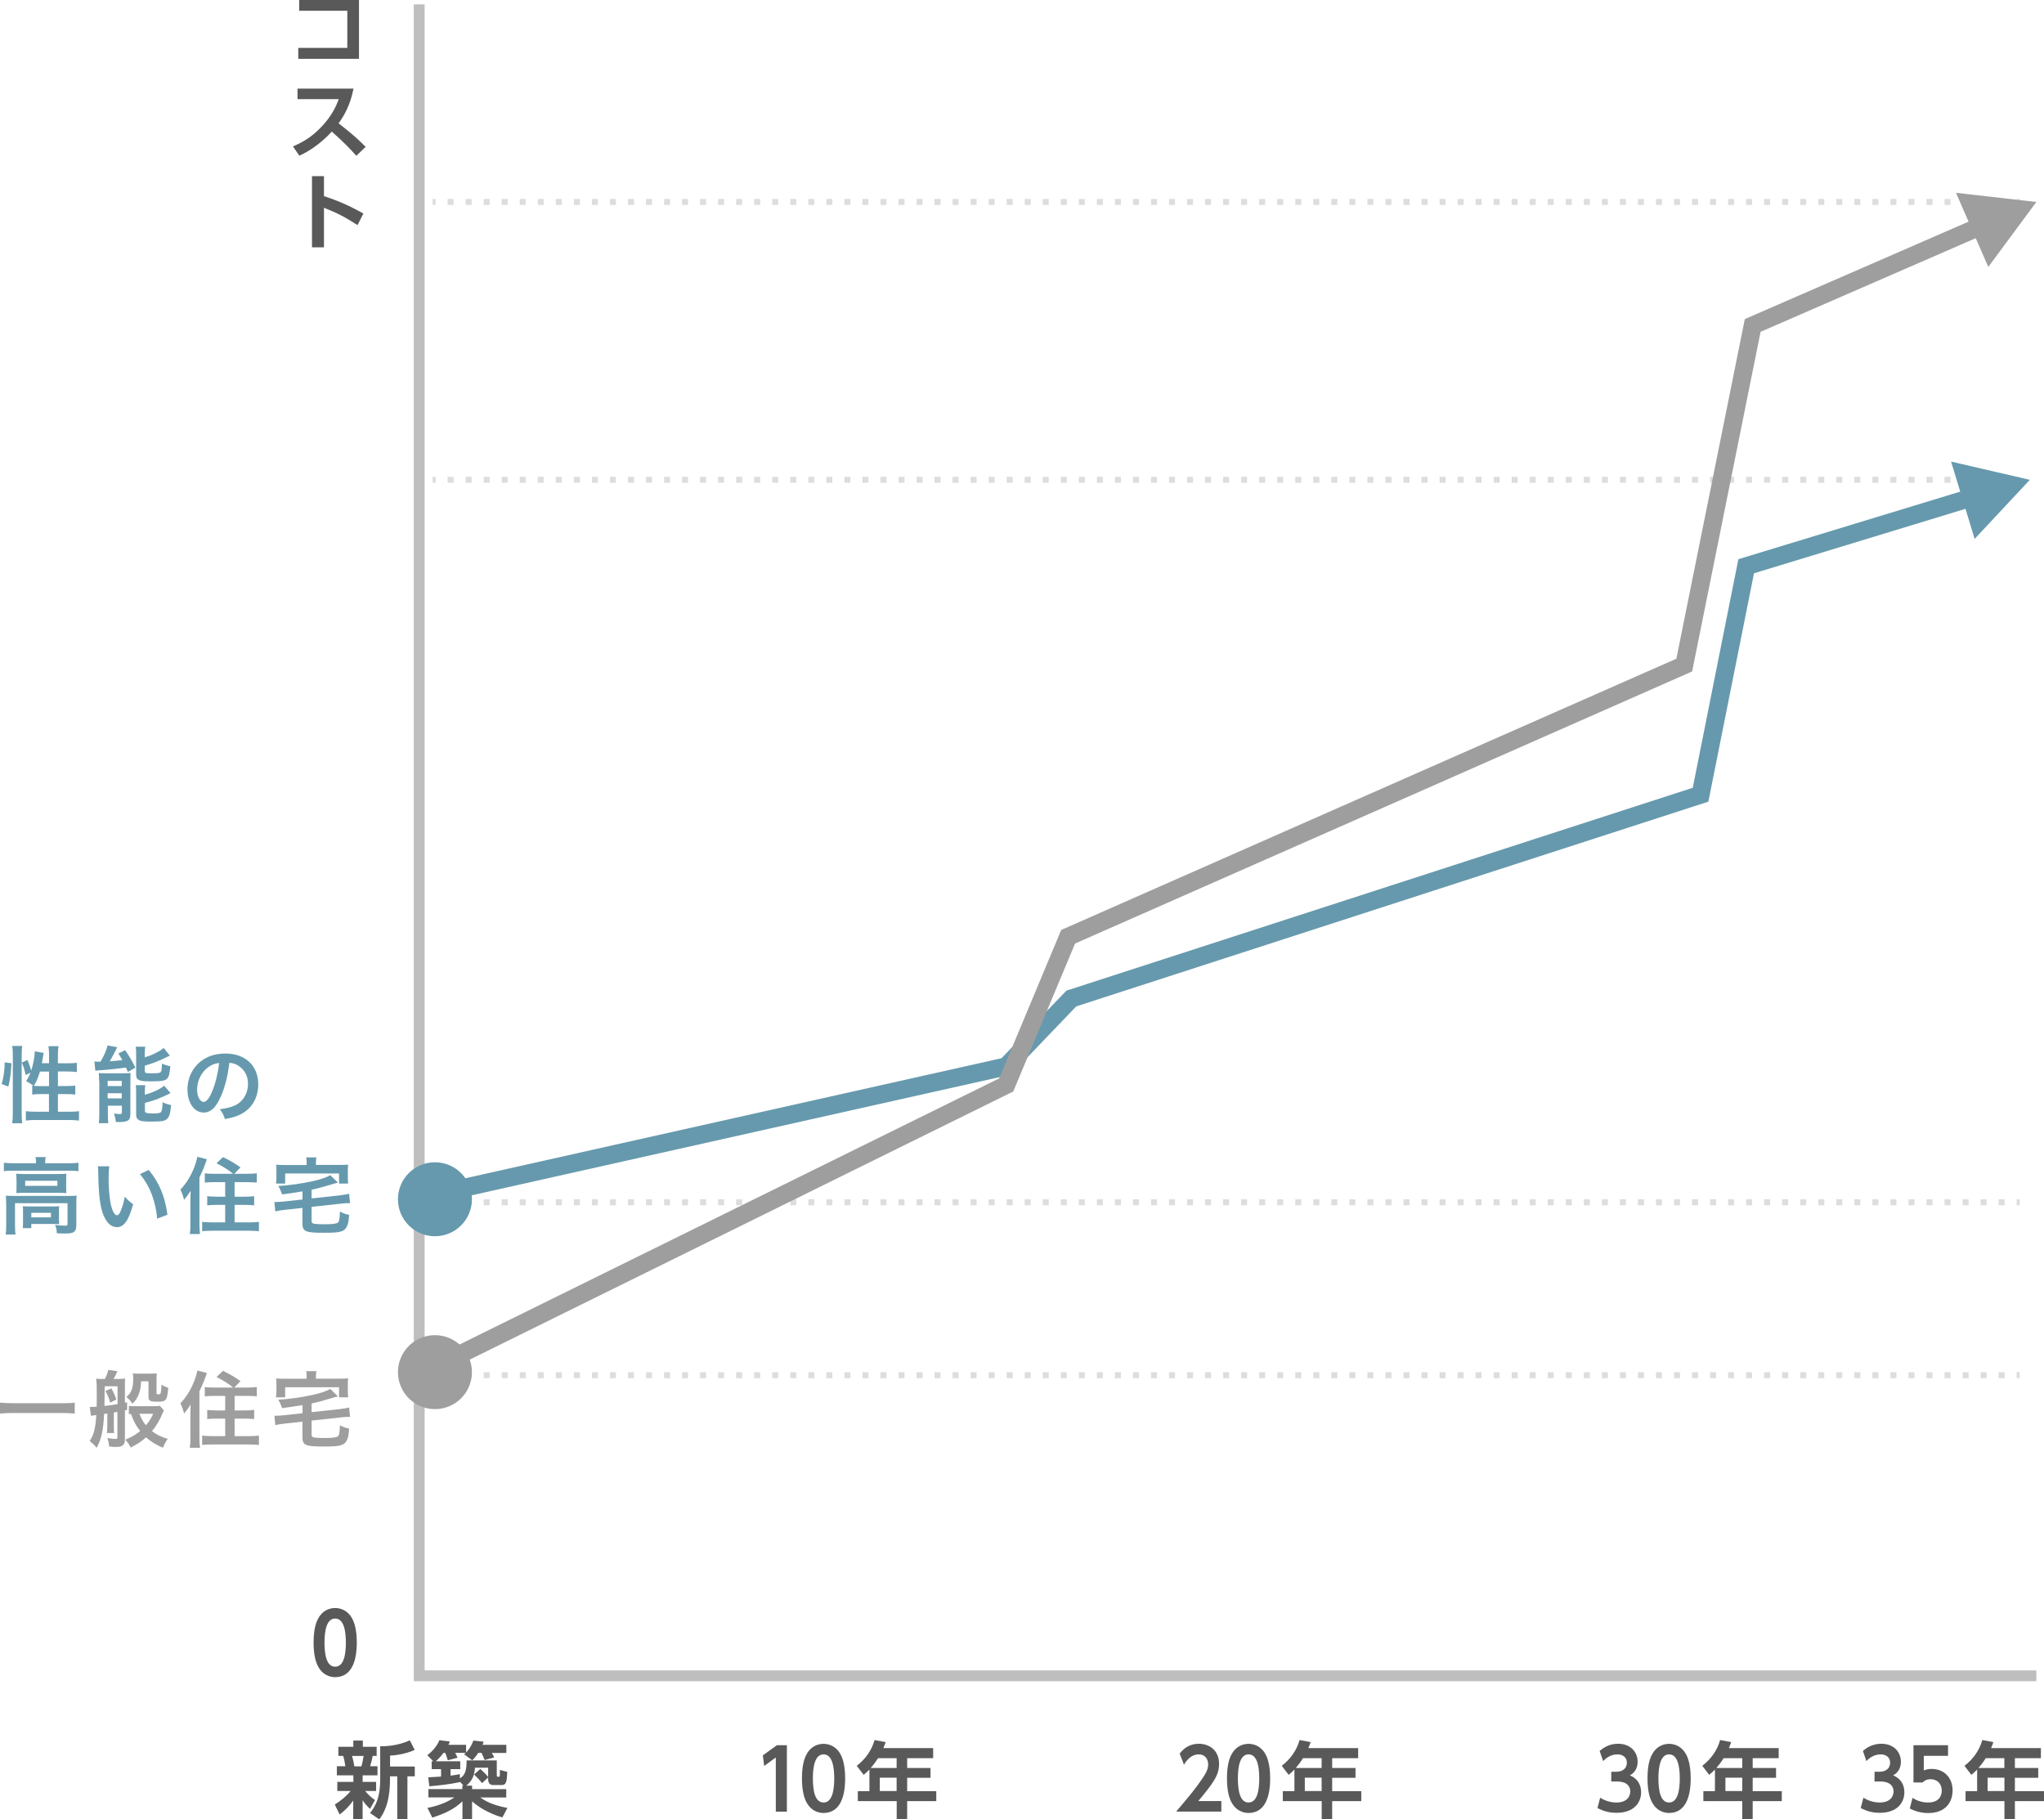 <?xml version="1.0" encoding="UTF-8"?>
<svg id="_レイヤー_2" data-name="レイヤー 2" xmlns="http://www.w3.org/2000/svg" viewBox="0 0 269.66 240.05">
  <defs>
    <style>
      .cls-1 {
        fill: #595959;
      }

      .cls-1, .cls-2, .cls-3, .cls-4, .cls-5 {
        stroke-width: 0px;
      }

      .cls-2 {
        fill: #ddd;
      }

      .cls-3 {
        fill: #bebebe;
      }

      .cls-4 {
        fill: #9e9e9e;
      }

      .cls-5 {
        fill: #6699ad;
      }
    </style>
  </defs>
  <g id="_レイヤー_6" data-name="レイヤー 6">
    <g>
      <polygon class="cls-3" points="268.65 221.82 54.59 221.82 54.59 .58 56.02 .58 56.02 220.39 268.65 220.39 268.65 221.82"/>
      <g>
        <rect class="cls-2" x="57.07" y="26.25" width=".4" height=".79"/>
        <path class="cls-2" d="M264.46,27.04h-.79v-.79h.79v.79ZM262.09,27.04h-.79v-.79h.79v.79ZM259.71,27.04h-.79v-.79h.79v.79ZM257.33,27.04h-.79v-.79h.79v.79ZM254.95,27.04h-.79v-.79h.79v.79ZM252.57,27.04h-.79v-.79h.79v.79ZM250.19,27.04h-.79v-.79h.79v.79ZM247.81,27.04h-.79v-.79h.79v.79ZM245.43,27.04h-.79v-.79h.79v.79ZM243.05,27.04h-.79v-.79h.79v.79ZM240.67,27.04h-.79v-.79h.79v.79ZM238.29,27.04h-.79v-.79h.79v.79ZM235.91,27.04h-.79v-.79h.79v.79ZM233.53,27.04h-.79v-.79h.79v.79ZM231.15,27.04h-.79v-.79h.79v.79ZM228.77,27.04h-.79v-.79h.79v.79ZM226.4,27.04h-.79v-.79h.79v.79ZM224.02,27.04h-.79v-.79h.79v.79ZM221.64,27.04h-.79v-.79h.79v.79ZM219.26,27.04h-.79v-.79h.79v.79ZM216.88,27.04h-.79v-.79h.79v.79ZM214.5,27.04h-.79v-.79h.79v.79ZM212.12,27.04h-.79v-.79h.79v.79ZM209.74,27.04h-.79v-.79h.79v.79ZM207.36,27.04h-.79v-.79h.79v.79ZM204.98,27.04h-.79v-.79h.79v.79ZM202.6,27.04h-.79v-.79h.79v.79ZM200.22,27.04h-.79v-.79h.79v.79ZM197.84,27.04h-.79v-.79h.79v.79ZM195.46,27.04h-.79v-.79h.79v.79ZM193.09,27.04h-.79v-.79h.79v.79ZM190.71,27.04h-.79v-.79h.79v.79ZM188.33,27.04h-.79v-.79h.79v.79ZM185.95,27.04h-.79v-.79h.79v.79ZM183.57,27.04h-.79v-.79h.79v.79ZM181.19,27.04h-.79v-.79h.79v.79ZM178.81,27.04h-.79v-.79h.79v.79ZM176.43,27.04h-.79v-.79h.79v.79ZM174.05,27.04h-.79v-.79h.79v.79ZM171.67,27.04h-.79v-.79h.79v.79ZM169.29,27.04h-.79v-.79h.79v.79ZM166.91,27.04h-.79v-.79h.79v.79ZM164.53,27.04h-.79v-.79h.79v.79ZM162.15,27.04h-.79v-.79h.79v.79ZM159.77,27.04h-.79v-.79h.79v.79ZM157.4,27.04h-.79v-.79h.79v.79ZM155.02,27.04h-.79v-.79h.79v.79ZM152.64,27.04h-.79v-.79h.79v.79ZM150.26,27.04h-.79v-.79h.79v.79ZM147.88,27.04h-.79v-.79h.79v.79ZM145.5,27.04h-.79v-.79h.79v.79ZM143.12,27.04h-.79v-.79h.79v.79ZM140.74,27.04h-.79v-.79h.79v.79ZM138.36,27.04h-.79v-.79h.79v.79ZM135.98,27.04h-.79v-.79h.79v.79ZM133.6,27.04h-.79v-.79h.79v.79ZM131.22,27.04h-.79v-.79h.79v.79ZM128.84,27.04h-.79v-.79h.79v.79ZM126.46,27.04h-.79v-.79h.79v.79ZM124.08,27.04h-.79v-.79h.79v.79ZM121.71,27.04h-.79v-.79h.79v.79ZM119.33,27.04h-.79v-.79h.79v.79ZM116.95,27.04h-.79v-.79h.79v.79ZM114.57,27.04h-.79v-.79h.79v.79ZM112.19,27.04h-.79v-.79h.79v.79ZM109.81,27.04h-.79v-.79h.79v.79ZM107.43,27.04h-.79v-.79h.79v.79ZM105.05,27.04h-.79v-.79h.79v.79ZM102.67,27.04h-.79v-.79h.79v.79ZM100.29,27.04h-.79v-.79h.79v.79ZM97.91,27.04h-.79v-.79h.79v.79ZM95.53,27.04h-.79v-.79h.79v.79ZM93.15,27.04h-.79v-.79h.79v.79ZM90.77,27.04h-.79v-.79h.79v.79ZM88.4,27.04h-.79v-.79h.79v.79ZM86.02,27.04h-.79v-.79h.79v.79ZM83.64,27.04h-.79v-.79h.79v.79ZM81.26,27.04h-.79v-.79h.79v.79ZM78.88,27.04h-.79v-.79h.79v.79ZM76.5,27.04h-.79v-.79h.79v.79ZM74.12,27.04h-.79v-.79h.79v.79ZM71.74,27.04h-.79v-.79h.79v.79ZM69.36,27.04h-.79v-.79h.79v.79ZM66.98,27.04h-.79v-.79h.79v.79ZM64.6,27.04h-.79v-.79h.79v.79ZM62.22,27.04h-.79v-.79h.79v.79ZM59.84,27.04h-.79v-.79h.79v.79Z"/>
        <rect class="cls-2" x="266.05" y="26.25" width=".4" height=".79"/>
      </g>
      <g>
        <rect class="cls-2" x="57.07" y="62.91" width=".4" height=".79"/>
        <path class="cls-2" d="M264.46,63.7h-.79v-.79h.79v.79ZM262.09,63.7h-.79v-.79h.79v.79ZM259.71,63.7h-.79v-.79h.79v.79ZM257.33,63.7h-.79v-.79h.79v.79ZM254.95,63.7h-.79v-.79h.79v.79ZM252.57,63.7h-.79v-.79h.79v.79ZM250.19,63.7h-.79v-.79h.79v.79ZM247.81,63.7h-.79v-.79h.79v.79ZM245.43,63.7h-.79v-.79h.79v.79ZM243.05,63.7h-.79v-.79h.79v.79ZM240.67,63.7h-.79v-.79h.79v.79ZM238.29,63.7h-.79v-.79h.79v.79ZM235.91,63.7h-.79v-.79h.79v.79ZM233.53,63.7h-.79v-.79h.79v.79ZM231.15,63.7h-.79v-.79h.79v.79ZM228.77,63.7h-.79v-.79h.79v.79ZM226.4,63.7h-.79v-.79h.79v.79ZM224.02,63.7h-.79v-.79h.79v.79ZM221.64,63.7h-.79v-.79h.79v.79ZM219.26,63.7h-.79v-.79h.79v.79ZM216.88,63.7h-.79v-.79h.79v.79ZM214.5,63.7h-.79v-.79h.79v.79ZM212.12,63.7h-.79v-.79h.79v.79ZM209.74,63.7h-.79v-.79h.79v.79ZM207.36,63.7h-.79v-.79h.79v.79ZM204.98,63.7h-.79v-.79h.79v.79ZM202.6,63.7h-.79v-.79h.79v.79ZM200.22,63.7h-.79v-.79h.79v.79ZM197.84,63.7h-.79v-.79h.79v.79ZM195.46,63.7h-.79v-.79h.79v.79ZM193.09,63.7h-.79v-.79h.79v.79ZM190.71,63.7h-.79v-.79h.79v.79ZM188.33,63.7h-.79v-.79h.79v.79ZM185.95,63.7h-.79v-.79h.79v.79ZM183.57,63.7h-.79v-.79h.79v.79ZM181.19,63.7h-.79v-.79h.79v.79ZM178.81,63.7h-.79v-.79h.79v.79ZM176.43,63.7h-.79v-.79h.79v.79ZM174.05,63.7h-.79v-.79h.79v.79ZM171.67,63.7h-.79v-.79h.79v.79ZM169.29,63.7h-.79v-.79h.79v.79ZM166.91,63.7h-.79v-.79h.79v.79ZM164.53,63.7h-.79v-.79h.79v.79ZM162.15,63.7h-.79v-.79h.79v.79ZM159.77,63.7h-.79v-.79h.79v.79ZM157.4,63.7h-.79v-.79h.79v.79ZM155.02,63.7h-.79v-.79h.79v.79ZM152.64,63.7h-.79v-.79h.79v.79ZM150.26,63.7h-.79v-.79h.79v.79ZM147.88,63.7h-.79v-.79h.79v.79ZM145.5,63.7h-.79v-.79h.79v.79ZM143.12,63.7h-.79v-.79h.79v.79ZM140.74,63.7h-.79v-.79h.79v.79ZM138.36,63.7h-.79v-.79h.79v.79ZM135.98,63.7h-.79v-.79h.79v.79ZM133.6,63.7h-.79v-.79h.79v.79ZM131.22,63.7h-.79v-.79h.79v.79ZM128.84,63.7h-.79v-.79h.79v.79ZM126.46,63.7h-.79v-.79h.79v.79ZM124.08,63.7h-.79v-.79h.79v.79ZM121.71,63.7h-.79v-.79h.79v.79ZM119.33,63.7h-.79v-.79h.79v.79ZM116.95,63.7h-.79v-.79h.79v.79ZM114.57,63.7h-.79v-.79h.79v.79ZM112.19,63.7h-.79v-.79h.79v.79ZM109.81,63.7h-.79v-.79h.79v.79ZM107.43,63.7h-.79v-.79h.79v.79ZM105.05,63.7h-.79v-.79h.79v.79ZM102.67,63.7h-.79v-.79h.79v.79ZM100.29,63.7h-.79v-.79h.79v.79ZM97.91,63.7h-.79v-.79h.79v.79ZM95.53,63.7h-.79v-.79h.79v.79ZM93.15,63.7h-.79v-.79h.79v.79ZM90.77,63.7h-.79v-.79h.79v.79ZM88.4,63.7h-.79v-.79h.79v.79ZM86.02,63.7h-.79v-.79h.79v.79ZM83.64,63.7h-.79v-.79h.79v.79ZM81.26,63.7h-.79v-.79h.79v.79ZM78.88,63.7h-.79v-.79h.79v.79ZM76.5,63.7h-.79v-.79h.79v.79ZM74.12,63.7h-.79v-.79h.79v.79ZM71.74,63.7h-.79v-.79h.79v.79ZM69.36,63.7h-.79v-.79h.79v.79ZM66.98,63.7h-.79v-.79h.79v.79ZM64.6,63.7h-.79v-.79h.79v.79ZM62.22,63.7h-.79v-.79h.79v.79ZM59.84,63.7h-.79v-.79h.79v.79Z"/>
        <rect class="cls-2" x="266.05" y="62.91" width=".4" height=".79"/>
      </g>
      <g>
        <rect class="cls-2" x="57.07" y="158.23" width=".4" height=".79"/>
        <path class="cls-2" d="M264.46,159.02h-.79v-.79h.79v.79ZM262.09,159.02h-.79v-.79h.79v.79ZM259.71,159.02h-.79v-.79h.79v.79ZM257.33,159.02h-.79v-.79h.79v.79ZM254.95,159.02h-.79v-.79h.79v.79ZM252.57,159.02h-.79v-.79h.79v.79ZM250.19,159.02h-.79v-.79h.79v.79ZM247.81,159.02h-.79v-.79h.79v.79ZM245.43,159.02h-.79v-.79h.79v.79ZM243.05,159.02h-.79v-.79h.79v.79ZM240.67,159.02h-.79v-.79h.79v.79ZM238.29,159.02h-.79v-.79h.79v.79ZM235.91,159.02h-.79v-.79h.79v.79ZM233.53,159.02h-.79v-.79h.79v.79ZM231.15,159.02h-.79v-.79h.79v.79ZM228.77,159.02h-.79v-.79h.79v.79ZM226.4,159.02h-.79v-.79h.79v.79ZM224.02,159.02h-.79v-.79h.79v.79ZM221.64,159.02h-.79v-.79h.79v.79ZM219.26,159.02h-.79v-.79h.79v.79ZM216.88,159.02h-.79v-.79h.79v.79ZM214.5,159.02h-.79v-.79h.79v.79ZM212.12,159.02h-.79v-.79h.79v.79ZM209.74,159.02h-.79v-.79h.79v.79ZM207.36,159.02h-.79v-.79h.79v.79ZM204.98,159.02h-.79v-.79h.79v.79ZM202.6,159.02h-.79v-.79h.79v.79ZM200.22,159.02h-.79v-.79h.79v.79ZM197.84,159.02h-.79v-.79h.79v.79ZM195.46,159.02h-.79v-.79h.79v.79ZM193.09,159.02h-.79v-.79h.79v.79ZM190.71,159.02h-.79v-.79h.79v.79ZM188.33,159.02h-.79v-.79h.79v.79ZM185.95,159.02h-.79v-.79h.79v.79ZM183.57,159.02h-.79v-.79h.79v.79ZM181.19,159.02h-.79v-.79h.79v.79ZM178.81,159.02h-.79v-.79h.79v.79ZM176.43,159.02h-.79v-.79h.79v.79ZM174.05,159.02h-.79v-.79h.79v.79ZM171.67,159.02h-.79v-.79h.79v.79ZM169.29,159.02h-.79v-.79h.79v.79ZM166.91,159.02h-.79v-.79h.79v.79ZM164.53,159.02h-.79v-.79h.79v.79ZM162.15,159.02h-.79v-.79h.79v.79ZM159.77,159.02h-.79v-.79h.79v.79ZM157.4,159.02h-.79v-.79h.79v.79ZM155.02,159.02h-.79v-.79h.79v.79ZM152.64,159.02h-.79v-.79h.79v.79ZM150.26,159.02h-.79v-.79h.79v.79ZM147.88,159.02h-.79v-.79h.79v.79ZM145.5,159.02h-.79v-.79h.79v.79ZM143.12,159.02h-.79v-.79h.79v.79ZM140.74,159.02h-.79v-.79h.79v.79ZM138.36,159.02h-.79v-.79h.79v.79ZM135.98,159.02h-.79v-.79h.79v.79ZM133.6,159.02h-.79v-.79h.79v.79ZM131.22,159.02h-.79v-.79h.79v.79ZM128.84,159.02h-.79v-.79h.79v.79ZM126.46,159.02h-.79v-.79h.79v.79ZM124.08,159.02h-.79v-.79h.79v.79ZM121.71,159.02h-.79v-.79h.79v.79ZM119.33,159.02h-.79v-.79h.79v.79ZM116.95,159.02h-.79v-.79h.79v.79ZM114.57,159.02h-.79v-.79h.79v.79ZM112.19,159.02h-.79v-.79h.79v.79ZM109.81,159.02h-.79v-.79h.79v.79ZM107.43,159.02h-.79v-.79h.79v.79ZM105.05,159.02h-.79v-.79h.79v.79ZM102.67,159.02h-.79v-.79h.79v.79ZM100.29,159.02h-.79v-.79h.79v.79ZM97.91,159.02h-.79v-.79h.79v.79ZM95.53,159.02h-.79v-.79h.79v.79ZM93.15,159.02h-.79v-.79h.79v.79ZM90.77,159.02h-.79v-.79h.79v.79ZM88.4,159.02h-.79v-.79h.79v.79ZM86.02,159.02h-.79v-.79h.79v.79ZM83.64,159.02h-.79v-.79h.79v.79ZM81.26,159.02h-.79v-.79h.79v.79ZM78.88,159.02h-.79v-.79h.79v.79ZM76.5,159.02h-.79v-.79h.79v.79ZM74.12,159.02h-.79v-.79h.79v.79ZM71.74,159.02h-.79v-.79h.79v.79ZM69.36,159.02h-.79v-.79h.79v.79ZM66.98,159.02h-.79v-.79h.79v.79ZM64.6,159.02h-.79v-.79h.79v.79ZM62.22,159.02h-.79v-.79h.79v.79ZM59.84,159.02h-.79v-.79h.79v.79Z"/>
        <rect class="cls-2" x="266.05" y="158.23" width=".4" height=".79"/>
      </g>
      <g>
        <rect class="cls-2" x="57.07" y="181.04" width=".4" height=".79"/>
        <path class="cls-2" d="M264.46,181.84h-.79v-.79h.79v.79ZM262.09,181.84h-.79v-.79h.79v.79ZM259.71,181.84h-.79v-.79h.79v.79ZM257.33,181.84h-.79v-.79h.79v.79ZM254.95,181.84h-.79v-.79h.79v.79ZM252.57,181.84h-.79v-.79h.79v.79ZM250.19,181.84h-.79v-.79h.79v.79ZM247.81,181.84h-.79v-.79h.79v.79ZM245.43,181.84h-.79v-.79h.79v.79ZM243.05,181.84h-.79v-.79h.79v.79ZM240.67,181.84h-.79v-.79h.79v.79ZM238.29,181.84h-.79v-.79h.79v.79ZM235.91,181.84h-.79v-.79h.79v.79ZM233.53,181.84h-.79v-.79h.79v.79ZM231.15,181.84h-.79v-.79h.79v.79ZM228.77,181.84h-.79v-.79h.79v.79ZM226.4,181.84h-.79v-.79h.79v.79ZM224.02,181.84h-.79v-.79h.79v.79ZM221.64,181.84h-.79v-.79h.79v.79ZM219.26,181.84h-.79v-.79h.79v.79ZM216.88,181.84h-.79v-.79h.79v.79ZM214.5,181.84h-.79v-.79h.79v.79ZM212.12,181.84h-.79v-.79h.79v.79ZM209.74,181.84h-.79v-.79h.79v.79ZM207.36,181.84h-.79v-.79h.79v.79ZM204.98,181.84h-.79v-.79h.79v.79ZM202.6,181.84h-.79v-.79h.79v.79ZM200.22,181.84h-.79v-.79h.79v.79ZM197.84,181.84h-.79v-.79h.79v.79ZM195.46,181.84h-.79v-.79h.79v.79ZM193.09,181.84h-.79v-.79h.79v.79ZM190.71,181.84h-.79v-.79h.79v.79ZM188.33,181.84h-.79v-.79h.79v.79ZM185.95,181.84h-.79v-.79h.79v.79ZM183.57,181.84h-.79v-.79h.79v.79ZM181.19,181.84h-.79v-.79h.79v.79ZM178.81,181.84h-.79v-.79h.79v.79ZM176.43,181.84h-.79v-.79h.79v.79ZM174.05,181.84h-.79v-.79h.79v.79ZM171.67,181.84h-.79v-.79h.79v.79ZM169.29,181.84h-.79v-.79h.79v.79ZM166.91,181.84h-.79v-.79h.79v.79ZM164.53,181.84h-.79v-.79h.79v.79ZM162.15,181.84h-.79v-.79h.79v.79ZM159.77,181.84h-.79v-.79h.79v.79ZM157.4,181.84h-.79v-.79h.79v.79ZM155.02,181.84h-.79v-.79h.79v.79ZM152.64,181.84h-.79v-.79h.79v.79ZM150.26,181.84h-.79v-.79h.79v.79ZM147.88,181.84h-.79v-.79h.79v.79ZM145.5,181.84h-.79v-.79h.79v.79ZM143.12,181.84h-.79v-.79h.79v.79ZM140.74,181.84h-.79v-.79h.79v.79ZM138.36,181.84h-.79v-.79h.79v.79ZM135.98,181.84h-.79v-.79h.79v.79ZM133.6,181.84h-.79v-.79h.79v.79ZM131.22,181.84h-.79v-.79h.79v.79ZM128.84,181.84h-.79v-.79h.79v.79ZM126.46,181.84h-.79v-.79h.79v.79ZM124.08,181.84h-.79v-.79h.79v.79ZM121.71,181.84h-.79v-.79h.79v.79ZM119.33,181.84h-.79v-.79h.79v.79ZM116.95,181.84h-.79v-.79h.79v.79ZM114.57,181.84h-.79v-.79h.79v.79ZM112.19,181.84h-.79v-.79h.79v.79ZM109.81,181.84h-.79v-.79h.79v.79ZM107.43,181.84h-.79v-.79h.79v.79ZM105.05,181.84h-.79v-.79h.79v.79ZM102.67,181.84h-.79v-.79h.79v.79ZM100.29,181.84h-.79v-.79h.79v.79ZM97.91,181.84h-.79v-.79h.79v.79ZM95.53,181.84h-.79v-.79h.79v.79ZM93.15,181.84h-.79v-.79h.79v.79ZM90.77,181.84h-.79v-.79h.79v.79ZM88.4,181.84h-.79v-.79h.79v.79ZM86.02,181.84h-.79v-.79h.79v.79ZM83.64,181.84h-.79v-.79h.79v.79ZM81.26,181.84h-.79v-.79h.79v.79ZM78.88,181.84h-.79v-.79h.79v.79ZM76.5,181.84h-.79v-.79h.79v.79ZM74.12,181.84h-.79v-.79h.79v.79ZM71.74,181.84h-.79v-.79h.79v.79ZM69.36,181.84h-.79v-.79h.79v.79ZM66.98,181.84h-.79v-.79h.79v.79ZM64.6,181.84h-.79v-.79h.79v.79ZM62.22,181.84h-.79v-.79h.79v.79ZM59.84,181.84h-.79v-.79h.79v.79Z"/>
        <rect class="cls-2" x="266.05" y="181.04" width=".4" height=".79"/>
      </g>
      <g>
        <polygon class="cls-5" points="56.59 158.97 56.07 156.65 132.13 139.62 140.69 130.7 140.98 130.61 223.32 103.94 229.34 73.78 260.1 64.41 260.79 66.68 231.4 75.64 225.38 105.77 141.99 132.78 133.35 141.79 133 141.86 56.59 158.97"/>
        <polygon class="cls-5" points="260.51 71.1 267.79 63.31 257.4 60.9 260.51 71.1"/>
      </g>
      <g>
        <polygon class="cls-4" points="56.85 181.91 55.8 179.77 131.82 142.28 140 122.7 221.16 86.91 230.19 42.1 261.14 28.62 262.09 30.8 232.27 43.78 223.24 88.59 141.83 124.49 133.67 144.02 133.27 144.21 56.85 181.91"/>
        <polygon class="cls-4" points="262.31 35.22 268.65 26.65 258.05 25.44 262.31 35.22"/>
      </g>
      <circle class="cls-5" cx="57.38" cy="158.23" r="4.88"/>
      <circle class="cls-4" cx="57.38" cy="181.04" r="4.88"/>
      <g>
        <path class="cls-5" d="M.22,143.03c.29-1.01.38-1.77.4-2.86l.89.11c-.07,1.35-.17,2.17-.41,3.08l-.88-.33ZM1.61,148.2c.06-.41.08-.87.08-1.39v-7.65c0-.48-.02-.79-.08-1.16h1.32c-.04.37-.07.67-.07,1.16v7.74c0,.56.02.9.07,1.3h-1.32ZM6.47,140.29v-1.1c0-.46-.02-.8-.08-1.16h1.33c-.06.37-.08.68-.08,1.16v1.1h1.29c.58,0,.93-.02,1.21-.07v1.22c-.36-.04-.77-.07-1.2-.07h-1.3v1.92h1.1c.56,0,.88-.01,1.19-.06v1.19c-.29-.04-.67-.07-1.2-.07h-1.09v2.33h1.49c.54,0,.97-.02,1.29-.07v1.24c-.38-.05-.78-.08-1.29-.08h-4.42c-.52,0-.91.02-1.3.08v-1.24c.31.04.76.07,1.3.07h1.75v-2.33h-.99c-.47,0-.93.02-1.22.07v-1.19c.08.01.1.01.18.02q-.45-.32-.99-.62c.27-.4.4-.63.58-1.1l-.64.31c-.18-.84-.24-1.04-.51-1.64l.74-.35c.2.42.36.89.51,1.4.27-.82.47-1.88.47-2.54l1.18.22c-.03.12-.04.18-.08.4-.03.21-.11.66-.16.95h.93ZM5.27,141.38c-.21.71-.43,1.25-.79,1.89.24.02.48.03.84.03h1.15v-1.92h-1.2Z"/>
        <path class="cls-5" d="M12.44,140.05c.14.02.43.03.53.03.02,0,.07,0,.13-.01h.17c.49-.85.77-1.48.92-2.13l1.28.23c-.09.14-.13.24-.21.41-.13.29-.53,1.02-.78,1.44.7-.04.97-.07,1.65-.15-.2-.38-.26-.48-.51-.88l.88-.43c.51.7.84,1.28,1.36,2.3l-.99.58c-.12-.29-.18-.42-.25-.59-.7.11-2.57.31-3.33.35-.27.01-.55.04-.71.08l-.13-1.22ZM13.07,142.59c0-.38-.01-.68-.04-1.01.24.02.44.03.79.03h2.42c.45,0,.7-.01.99-.04-.02.31-.03.48-.03,1.03v4.37c0,.47-.09.72-.31.86-.23.14-.58.21-1.15.21-.1,0-.26,0-.46-.01-.03-.38-.1-.69-.24-1.12.21.04.49.08.74.08s.27-.03.3-.2v-.91h-1.85v1.09c0,.52.01.87.06,1.22h-1.25c.04-.37.06-.66.06-1.2v-4.4ZM14.2,143.29h1.86v-.68h-1.86v.68ZM14.2,144.92h1.86v-.68h-1.86v.68ZM19.1,139.5c.57-.18.85-.27,1.22-.46.62-.3.93-.48,1.28-.77l.81,1.01q-.23.1-.77.36c-.7.35-1.56.68-2.54.97v.69c0,.26.1.31.79.31.89,0,1.14-.03,1.29-.14.12-.11.16-.33.19-1.14.37.18.71.27,1.1.34-.09,1.03-.19,1.41-.44,1.66-.29.27-.7.34-2.14.34-.88,0-1.22-.03-1.5-.15-.31-.12-.43-.33-.43-.73v-2.74c0-.42-.01-.69-.06-.95h1.26c-.04.24-.06.46-.06.89v.51ZM19.12,144.44c1.05-.3,1.85-.66,2.54-1.19l.84.97c-.32.18-1.4.66-1.74.79-.54.2-.65.23-1.64.51v1.03c0,.19.07.25.27.3.18.04.38.06.78.06.73,0,1-.06,1.1-.22.1-.14.16-.63.18-1.26.33.16.73.3,1.12.37-.08,1.03-.2,1.45-.48,1.77-.3.33-.68.41-2.07.41-1.08,0-1.43-.04-1.72-.22-.25-.15-.34-.35-.34-.71v-2.89c0-.51-.01-.71-.05-.98h1.26c-.04.23-.06.43-.06.91v.36Z"/>
        <path class="cls-5" d="M29.11,144.72c-.63,1.42-1.33,2.07-2.23,2.07-1.25,0-2.15-1.28-2.15-3.05,0-1.21.43-2.34,1.21-3.2.92-1.01,2.22-1.54,3.78-1.54,2.64,0,4.35,1.6,4.35,4.08,0,1.9-.99,3.42-2.67,4.1-.53.22-.96.33-1.73.46-.19-.58-.32-.82-.67-1.29,1.01-.13,1.67-.31,2.19-.6.96-.53,1.53-1.57,1.53-2.75,0-1.05-.47-1.91-1.35-2.44-.34-.2-.63-.29-1.11-.33-.21,1.73-.59,3.24-1.14,4.48ZM27.49,140.79c-.92.66-1.49,1.79-1.49,2.97,0,.9.38,1.62.87,1.62.36,0,.74-.46,1.13-1.41.42-.99.78-2.47.91-3.72-.57.07-.97.22-1.42.54Z"/>
        <path class="cls-5" d="M4.75,153.35c0-.25-.02-.47-.07-.69h1.35c-.04.23-.07.44-.07.68v.14h3.24c.5,0,.8-.02,1.15-.07v1.11c-.36-.04-.64-.06-1.14-.06H1.64c-.5,0-.77.01-1.13.06v-1.11c.35.04.68.07,1.2.07h3.04v-.13ZM.81,158.75c0-.37-.01-.66-.04-1,.35.03.67.04,1.14.04h7.12c.53,0,.79-.01,1.08-.04-.03.34-.04.59-.04.99v2.8c0,.55-.06.76-.26.95-.22.2-.55.26-1.32.26-.23,0-.29,0-.64-.02q-.18-.01-.35-.01c-.02-.5-.08-.75-.24-1.1.6.07,1.08.1,1.39.1.21,0,.26-.06.26-.23v-2.74H1.98v2.92c0,.56.01.82.07,1.21H.75c.04-.23.07-.69.07-1.21v-2.92ZM2.17,155.66c0-.35-.01-.54-.03-.8.32.03.58.04,1.07.04h4.57c.44,0,.67-.01.98-.04-.02.29-.03.45-.03.8v.95c0,.43.01.55.03.81-.3-.03-.55-.04-1.03-.04H3.18c-.43,0-.71.01-1.03.04.02-.23.03-.44.03-.81v-.95ZM7.78,160.78c0,.32.01.54.03.74-.21-.02-.62-.03-.91-.03h-2.77v.55h-1.13c.03-.21.04-.45.04-.89v-1.28c0-.32-.01-.51-.03-.72.25.02.48.03.89.03h3.01c.42,0,.57-.01.9-.03-.02.21-.03.37-.03.7v.93ZM3.32,156.46h4.25v-.67H3.32v.67ZM4.13,160.62h2.59v-.6h-2.59v.6Z"/>
        <path class="cls-5" d="M14.42,153.87c-.06.41-.09.95-.09,1.67,0,.96.09,2.27.21,2.95.19,1.14.54,1.85.89,1.85.17,0,.32-.16.45-.47.26-.59.46-1.25.58-1.99.38.44.56.6,1.1,1-.57,2.14-1.21,3.03-2.14,3.03-.74,0-1.33-.54-1.77-1.59-.45-1.1-.65-2.69-.69-5.74-.01-.38-.01-.46-.04-.7h1.51ZM19.62,154.36c1.38,1.66,2.15,3.49,2.47,5.91l-1.36.52c-.07-1.03-.32-2.18-.7-3.18-.37-1-.9-1.89-1.56-2.7l1.15-.55Z"/>
        <path class="cls-5" d="M25.12,158.36c0-.29.01-.51.03-1.25-.36.57-.51.77-.86,1.18-.18-.64-.24-.81-.49-1.33.79-.85,1.36-1.77,1.81-2.9.23-.6.36-1.05.42-1.43l1.26.32c-.23.74-.54,1.49-.98,2.41v6.18c0,.48.02.86.08,1.28h-1.35c.07-.44.08-.73.08-1.29v-3.15ZM30.75,154.87c-.58-.5-1.29-.93-2.18-1.39l.85-.81c.88.42,1.57.82,2.31,1.36l-.82.84h1.66c.55,0,.95-.02,1.31-.07v1.23c-.38-.03-.8-.06-1.28-.06h-1.65v1.92h1.36c.48,0,.87-.02,1.22-.07v1.21c-.35-.03-.75-.06-1.21-.06h-1.37v2.31h1.9c.49,0,.94-.02,1.31-.07v1.23c-.4-.03-.77-.06-1.32-.06h-4.86c-.54,0-.9.02-1.31.06v-1.23c.35.04.79.07,1.26.07h1.78v-2.31h-1.16c-.46,0-.85.02-1.21.06v-1.21c.34.04.73.07,1.21.07h1.16v-1.92h-1.44c-.46,0-.87.02-1.25.06v-1.23c.34.06.66.07,1.24.07h2.48Z"/>
        <path class="cls-5" d="M39.9,157.19q-1.34.22-2.68.4c-.19-.52-.29-.75-.51-1.11,1.42-.08,3.11-.32,4.5-.63,1.13-.25,1.85-.49,2.36-.8l1.02.99c-.33.08-.44.1-.85.23-1.28.38-1.89.55-2.63.7v1.15l3.76-.41c.46-.06.89-.12,1.19-.21l.12,1.25c-.09-.01-.14-.01-.2-.01-.2,0-.71.03-1.01.07l-3.86.42v1.82c0,.27.06.34.31.41.19.03.73.07,1.34.07,1.07,0,1.59-.07,1.8-.21.19-.14.24-.42.29-1.47.52.27.63.31,1.21.44-.07.85-.11,1.09-.25,1.42-.19.46-.45.68-.98.81-.38.1-.96.13-2.23.13-2.32,0-2.7-.18-2.7-1.24v-2.04l-2.38.26c-.53.06-.82.11-1.2.2l-.12-1.24h.22c.22,0,.69-.03.99-.06l2.5-.27v-1.07ZM40.46,153.35c0-.24-.02-.41-.07-.64h1.35c-.04.23-.06.4-.06.64v.35h3.03c.56,0,.85-.01,1.22-.04-.03.22-.04.43-.04.81v.84c0,.33.01.59.04.85h-1.2v-1.33h-7.11v1.33h-1.21c.04-.28.06-.48.06-.86v-.82c0-.35-.01-.56-.04-.81.35.03.66.04,1.21.04h2.81v-.35Z"/>
      </g>
      <g>
        <path class="cls-4" d="M9.86,186.51c-.51-.06-1.01-.08-1.67-.08H1.68c-.62,0-1.19.03-1.68.08v-1.45c.47.05.97.08,1.68.08h6.51c.74,0,1.24-.02,1.67-.08v1.45Z"/>
        <path class="cls-4" d="M11.84,185.63h.22c.07,0,.3-.01.69-.03.01-.62.02-1.1.02-1.48,0-1.32-.02-1.78-.09-2.22.26.03.51.04.8.04h.36c.23-.47.4-.89.44-1.2l1.22.18c-.18.37-.37.77-.52,1.02h.66c.35,0,.65-.02.87-.06-.02.24-.03.42-.03.7v2.5c.09-.01.14-.02.29-.06v1c-.14.03-.2.04-.29.07v3.76c0,.5-.09.7-.34.89-.18.11-.45.17-.88.17-.24,0-.41-.01-.87-.06-.03-.47-.04-.53-.22-1.11.57.09.79.11,1.09.11.19,0,.23-.03.23-.23v-3.33c-.3.04-.46.08-.47.08v1.71c0,.52,0,.71.03.99h-.95c.04-.29.06-.47.06-.99v-1.59l-.43.07c-.08,2.03-.35,3.32-.97,4.46q-.34-.41-.93-.9c.53-.75.77-1.68.88-3.42-.4.04-.63.09-.71.11l-.16-1.18ZM13.8,183.64q-.01.9-.02,1.86c.54-.06,1.24-.15,1.73-.24v-2.36h-1.7v.75ZM14.69,183.18c.32.57.45.86.66,1.47l-.82.42c-.15-.6-.33-1.04-.62-1.54l.78-.35ZM21.62,186.11c-.05.09-.14.26-.2.42-.33.81-.82,1.65-1.37,2.29.54.43,1.18.75,2.08,1.03-.22.27-.43.67-.63,1.16-.84-.33-1.65-.84-2.24-1.37-.54.51-1.13.89-2.02,1.35-.18-.38-.26-.52-.71-1.04.92-.38,1.33-.63,1.96-1.14-.54-.68-.86-1.28-1.22-2.26-.12.01-.15.01-.27.03v-1.09c.19.03.4.04.77.04h2.57c.4,0,.63-.01.76-.05l.54.64ZM18.61,182.24c-.03.85-.13,1.34-.37,1.88-.19.44-.42.75-.78,1.08-.26-.41-.44-.6-.8-.89.66-.48.92-1.16.92-2.46,0-.3-.02-.46-.06-.65.32.03.6.04.89.04h1.32c.41,0,.65-.01.95-.04-.02.27-.03.53-.03.92v1.65c0,.16.03.2.22.2.23,0,.3-.03.33-.18.04-.16.08-.49.11-1.1.34.22.53.31.89.41-.15,1.68-.26,1.84-1.42,1.84-1.02,0-1.19-.1-1.19-.71v-1.98h-.98ZM18.39,186.53c.32.78.47,1.04.86,1.52.45-.53.64-.82.96-1.52h-1.81Z"/>
        <path class="cls-4" d="M25.12,186.56c0-.29.01-.51.03-1.25-.36.57-.51.77-.86,1.18-.18-.64-.24-.81-.49-1.33.79-.85,1.36-1.77,1.81-2.9.23-.6.36-1.05.42-1.43l1.26.32c-.23.74-.54,1.49-.98,2.41v6.18c0,.48.02.86.08,1.28h-1.35c.07-.44.08-.73.08-1.29v-3.15ZM30.75,183.07c-.58-.5-1.29-.93-2.18-1.39l.85-.81c.88.42,1.57.82,2.31,1.36l-.82.84h1.66c.55,0,.95-.02,1.31-.07v1.23c-.38-.03-.8-.06-1.28-.06h-1.65v1.92h1.36c.48,0,.87-.02,1.22-.07v1.21c-.35-.03-.75-.06-1.21-.06h-1.37v2.31h1.9c.49,0,.95-.02,1.31-.07v1.23c-.4-.03-.77-.06-1.32-.06h-4.86c-.54,0-.9.02-1.31.06v-1.23c.35.04.79.07,1.26.07h1.78v-2.31h-1.16c-.46,0-.85.02-1.21.06v-1.21c.34.04.73.07,1.21.07h1.16v-1.92h-1.44c-.46,0-.87.02-1.25.06v-1.23c.34.06.66.07,1.24.07h2.48Z"/>
        <path class="cls-4" d="M39.9,185.39q-1.34.22-2.68.4c-.19-.52-.29-.75-.51-1.11,1.42-.08,3.11-.32,4.5-.63,1.13-.25,1.85-.49,2.36-.8l1.02.99c-.33.08-.44.1-.85.23-1.28.38-1.89.55-2.63.7v1.15l3.76-.41c.46-.06.89-.12,1.19-.21l.12,1.25c-.09-.01-.14-.01-.2-.01-.2,0-.71.03-1.01.07l-3.86.42v1.82c0,.27.06.34.31.41.19.03.73.07,1.34.07,1.07,0,1.59-.07,1.8-.21.19-.14.24-.42.29-1.47.52.27.63.31,1.21.44-.07.85-.11,1.09-.25,1.42-.19.46-.45.68-.98.81-.38.1-.96.13-2.23.13-2.32,0-2.7-.18-2.7-1.24v-2.04l-2.38.26c-.53.06-.82.11-1.2.2l-.12-1.24h.22c.22,0,.69-.03.99-.06l2.5-.27v-1.07ZM40.46,181.55c0-.24-.02-.41-.07-.64h1.35c-.04.23-.06.4-.06.64v.35h3.03c.56,0,.85-.01,1.22-.04-.03.22-.04.43-.04.81v.84c0,.33.01.59.04.85h-1.2v-1.33h-7.11v1.33h-1.21c.04-.28.06-.48.06-.86v-.82c0-.35-.01-.56-.04-.81.35.03.66.04,1.21.04h2.81v-.35Z"/>
      </g>
      <g>
        <path class="cls-1" d="M44.19,238.08c.75-.49,1.51-1.08,2.07-1.78h-1.76v-1.2h2.12v-.86h-2.18v-1.2h1.12c-.07-.45-.14-.95-.29-1.37h-.63v-1.2h1.97v-.82h1.26v.82h1.82v1.2h-.52c-.16.74-.2.88-.34,1.37h.97v1.2h-1.96v.86h1.78v1.2h-1.45c.63.73.93.95,1.3,1.19l-.65,1.18c-.51-.5-.69-.71-.98-1.15v2.54h-1.24v-2.5c-.79,1.09-1.42,1.56-1.8,1.84l-.63-1.31ZM46.45,231.68c.13.44.22.91.3,1.37h.93c.12-.38.24-1.02.29-1.37h-1.52ZM54.72,230.88c-.98.44-2.18.7-3.26.75v1.44h3.26v1.3h-.97v5.68h-1.34v-5.68h-.96v.36c0,3.32-.91,4.62-1.41,5.32l-1.22-.84c.75-.96,1.34-2.04,1.34-4.46v-4.35c.51,0,2.12.02,3.91-.78l.64,1.26Z"/>
        <path class="cls-1" d="M60.68,235.06v.07c-1.21.27-3.06.48-4.04.55l-.14-1.18c.24-.01.85-.04,1.69-.1v-.98h-1.24v-1.04h.21l-.78-.8c.27-.22,1.16-.91,1.59-1.98l1.37.17c-.03.13-.07.22-.18.44h2.33v1.01c.6-.62.85-1.28.96-1.57l1.35.14c-.05.2-.09.29-.14.42h3.14v1.07h-1.92c.12.19.23.4.32.59l-1.26.35c-.11-.29-.3-.69-.42-.95h-.42c-.4.59-.55.75-.8.98l-1.07-.79c.13-.11.17-.14.22-.19h-1.4c.2.37.22.42.31.64l-1.28.34c-.21-.66-.23-.74-.35-.98h-.21c-.5.65-.89.99-1.03,1.11h3.23v1.04h-1.28v.86c.65-.09.89-.13,1.23-.2v.56c.72-.44.88-1.06.89-2.37h3.98v1.93c0,.15.03.23.13.23.23,0,.25,0,.27-.2.01-.09.01-.59.01-.7l.97.25c-.06,1.19-.08,1.74-.74,1.74h-1.14c-.55,0-.64-.5-.64-.75v-.25l-.8.74c-.3-.37-.58-.67-1.05-1.13l.81-.74c.63.57.85.82,1.04,1.07v-1.23h-1.74c-.04,1.34-.72,2.04-1.16,2.37h.78v.46h4.51v1.1h-3.43c.65.44,1.47.97,3.58,1.38l-.66,1.25c-.93-.26-2.65-.92-4-2.12v2.33h-1.27v-2.34c-.95.93-2.18,1.59-3.98,2.15l-.64-1.28c1.03-.19,2.34-.57,3.56-1.38h-3.43v-1.1h4.48v-.46h.14l-.48-.54Z"/>
      </g>
      <path class="cls-1" d="M46.44,213.51c.26.47.63,1.38.63,3.21,0,2.65-.8,4.56-2.85,4.56-.24,0-1.47,0-2.22-1.35-.26-.46-.63-1.36-.63-3.21s.36-2.74.63-3.21c.58-1.08,1.54-1.35,2.22-1.35s1.64.29,2.22,1.35ZM42.81,216.72c0,1.67.29,3.18,1.41,3.18s1.41-1.54,1.41-3.18-.3-3.17-1.41-3.17-1.41,1.54-1.41,3.17Z"/>
      <g>
        <path class="cls-1" d="M102.5,230.26h1.31v8.77h-1.46v-7.15l-1.53,1.12-.18-1.4,1.86-1.34Z"/>
        <path class="cls-1" d="M110.87,231.43c.26.47.63,1.38.63,3.21,0,2.65-.8,4.56-2.85,4.56-.24,0-1.47,0-2.22-1.35-.26-.46-.63-1.36-.63-3.21s.36-2.74.63-3.21c.58-1.08,1.54-1.35,2.22-1.35s1.64.29,2.22,1.35ZM107.24,234.64c0,1.67.29,3.18,1.41,3.18s1.41-1.54,1.41-3.18-.3-3.17-1.41-3.17-1.41,1.54-1.41,3.17Z"/>
        <path class="cls-1" d="M123.11,230.65v1.32h-3.43v1.3h3.08v1.29h-3.08v1.76h3.84v1.32h-3.84v2.4h-1.38v-2.4h-5.13v-1.32h1.53v-2.85c-.32.33-.48.47-.76.7l-.91-1.19c1.15-.89,1.97-2.04,2.35-3.4l1.46.27c-.1.29-.15.45-.3.79h6.57ZM115.84,231.97c-.45.7-.73,1.02-.97,1.3h3.42v-1.3h-2.45ZM118.29,234.55h-2.22v1.76h2.22v-1.76Z"/>
      </g>
      <g>
        <path class="cls-1" d="M161.13,237.64v1.38h-5.96c1.65-1.96,2.56-3.02,3.43-4.33.46-.68.79-1.23.79-1.89,0-.78-.48-1.33-1.23-1.33-1.14,0-1.76,1.03-1.96,1.36l-.57-1.46c.64-.84,1.48-1.3,2.54-1.3,1.28,0,2.66.78,2.66,2.67,0,1.51-.82,2.57-2.74,4.89h3.03Z"/>
        <path class="cls-1" d="M166.94,231.43c.26.47.63,1.38.63,3.21,0,2.65-.8,4.56-2.85,4.56-.24,0-1.47,0-2.22-1.35-.26-.46-.63-1.36-.63-3.21s.36-2.74.63-3.21c.58-1.08,1.54-1.35,2.22-1.35s1.64.29,2.22,1.35ZM163.31,234.64c0,1.67.29,3.18,1.41,3.18s1.41-1.54,1.41-3.18-.3-3.17-1.41-3.17-1.41,1.54-1.41,3.17Z"/>
        <path class="cls-1" d="M179.18,230.65v1.32h-3.43v1.3h3.08v1.29h-3.08v1.76h3.84v1.32h-3.84v2.4h-1.38v-2.4h-5.13v-1.32h1.53v-2.85c-.32.33-.48.47-.76.7l-.91-1.19c1.15-.89,1.97-2.04,2.35-3.4l1.46.27c-.1.29-.15.45-.3.79h6.57ZM171.91,231.97c-.45.7-.73,1.02-.97,1.3h3.42v-1.3h-2.45ZM174.36,234.55h-2.22v1.76h2.22v-1.76Z"/>
      </g>
      <g>
        <path class="cls-1" d="M211.13,237.2c.64.41,1.39.62,2.13.62,1.4,0,1.82-.82,1.82-1.47,0-.52-.3-1.3-1.76-1.3h-.75v-1.29h.7c.75,0,1.36-.41,1.36-1.2,0-.69-.54-1.09-1.24-1.09-1.03,0-1.68.66-1.89.89l-.46-1.34c.7-.62,1.51-.95,2.44-.95,1.65,0,2.57,1.11,2.57,2.37,0,.79-.34,1.43-1.02,1.8.98.4,1.48,1.22,1.48,2.23,0,1.28-.86,2.71-3.24,2.71-.92,0-1.7-.19-2.52-.63l.36-1.37Z"/>
        <path class="cls-1" d="M222.42,231.43c.26.47.63,1.38.63,3.21,0,2.65-.8,4.56-2.85,4.56-.24,0-1.47,0-2.22-1.35-.26-.46-.63-1.36-.63-3.21s.36-2.74.63-3.21c.58-1.08,1.54-1.35,2.22-1.35s1.64.29,2.22,1.35ZM218.79,234.64c0,1.67.29,3.18,1.41,3.18s1.41-1.54,1.41-3.18-.3-3.17-1.41-3.17-1.41,1.54-1.41,3.17Z"/>
        <path class="cls-1" d="M234.66,230.65v1.32h-3.43v1.3h3.08v1.29h-3.08v1.76h3.84v1.32h-3.84v2.4h-1.38v-2.4h-5.13v-1.32h1.53v-2.85c-.32.33-.48.47-.76.7l-.91-1.19c1.15-.89,1.97-2.04,2.35-3.4l1.46.27c-.1.29-.15.45-.3.79h6.57ZM227.4,231.97c-.45.7-.73,1.02-.97,1.3h3.42v-1.3h-2.45ZM229.85,234.55h-2.22v1.76h2.22v-1.76Z"/>
      </g>
      <g>
        <path class="cls-1" d="M245.86,237.2c.64.41,1.39.62,2.13.62,1.4,0,1.82-.82,1.82-1.47,0-.52-.3-1.3-1.76-1.3h-.75v-1.29h.7c.75,0,1.36-.41,1.36-1.2,0-.69-.54-1.09-1.24-1.09-1.03,0-1.68.66-1.89.89l-.46-1.34c.7-.62,1.51-.95,2.44-.95,1.65,0,2.57,1.11,2.57,2.37,0,.79-.34,1.43-1.02,1.8.98.4,1.48,1.22,1.48,2.23,0,1.28-.86,2.71-3.24,2.71-.92,0-1.7-.19-2.52-.63l.36-1.37Z"/>
        <path class="cls-1" d="M252.33,237.22c.92.6,1.81.6,2.04.6,1.65,0,1.8-1.15,1.8-1.56,0-.99-.67-1.51-1.46-1.51-.6,0-.88.25-1.08.43h-1.19v-4.92h4.56v1.4h-3.2v1.93c.29-.12.62-.2,1.04-.2,1.56,0,2.76,1.07,2.76,2.85,0,1.5-.91,2.97-3.19,2.97-.89,0-1.67-.19-2.46-.6l.36-1.38Z"/>
        <path class="cls-1" d="M269.25,230.65v1.32h-3.43v1.3h3.08v1.29h-3.08v1.76h3.84v1.32h-3.84v2.4h-1.38v-2.4h-5.13v-1.32h1.53v-2.85c-.32.33-.48.47-.76.7l-.91-1.19c1.15-.89,1.97-2.04,2.35-3.4l1.46.27c-.1.29-.15.45-.3.79h6.57ZM261.98,231.97c-.45.7-.73,1.02-.97,1.3h3.42v-1.3h-2.45ZM264.44,234.55h-2.22v1.76h2.22v-1.76Z"/>
      </g>
      <g>
        <path class="cls-1" d="M47.36,0v7.76h-8.01v-1.44h6.47V1.42h-6.35V0h7.89Z"/>
        <path class="cls-1" d="M46.64,11.7c-.45,2.23-1.26,3.59-1.97,4.57,1.67,1.32,2.26,1.8,3.57,3.1l-1.23,1.19c-.67-.75-1.6-1.77-3.24-3.2-1.03,1.15-2.6,2.44-4.28,3.18l-.84-1.22c1.59-.68,2.71-1.45,3.89-2.73,1.19-1.29,1.77-2.46,2.15-3.51h-5.44v-1.39h7.38Z"/>
        <path class="cls-1" d="M47.17,29.7c-1.58-1.02-2.66-1.59-4.43-2.29v5.22h-1.58v-9.39h1.58v2.64c2.47.78,4.23,1.76,5.2,2.29l-.77,1.53Z"/>
      </g>
    </g>
  </g>
</svg>